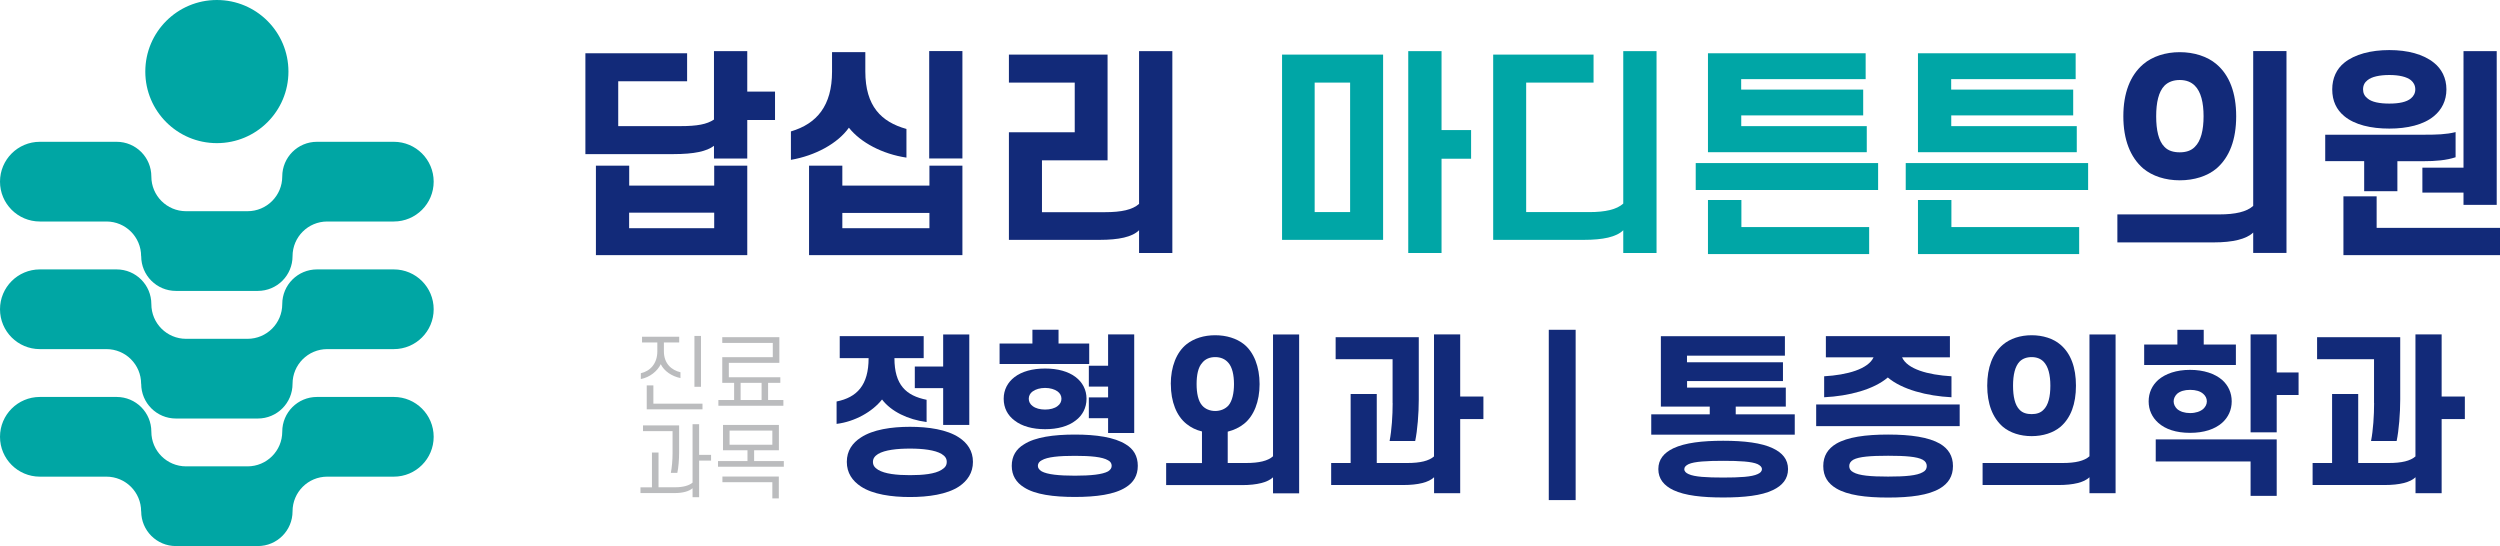 <?xml version="1.0" encoding="UTF-8"?>
<svg id="_레이어_2" data-name="레이어 2" xmlns="http://www.w3.org/2000/svg" viewBox="0 0 334.99 73.17">
  <defs>
    <style>
      .cls-1 {
        fill: #122a79;
      }

      .cls-2 {
        fill: #00a6a6;
      }

      .cls-3 {
        fill: #00a6a4;
      }

      .cls-4 {
        fill: #bbbcbe;
      }
    </style>
  </defs>
  <g id="_레이어_1-2" data-name="레이어 1">
    <g>
      <path class="cls-3" d="M19.47,9.59C19.47,4.29,23.76,0,29.06,0s9.59,4.29,9.59,9.59-4.29,9.59-9.59,9.59-9.59-4.29-9.59-9.59"/>
      <path class="cls-3" d="M18.92,68.52h0c0,2.57,2.08,4.65,4.65,4.65h10.98c2.57,0,4.65-2.08,4.65-4.65s2.08-4.65,4.65-4.65h8.92c2.95,0,5.34-2.39,5.34-5.34s-2.39-5.34-5.34-5.34h-10.3c-2.57,0-4.65,2.08-4.65,4.65,0,2.57-2.08,4.65-4.65,4.65h-8.24c-2.57,0-4.65-2.08-4.65-4.65s-2.08-4.65-4.65-4.65H5.34C2.39,53.19,0,55.58,0,58.53s2.39,5.34,5.34,5.34H14.26c2.57,0,4.65,2.08,4.65,4.65"/>
      <path class="cls-3" d="M18.92,51.43h0c0,2.57,2.08,4.65,4.65,4.65h10.98c2.57,0,4.65-2.08,4.65-4.65s2.08-4.65,4.65-4.65h8.92c2.95,0,5.34-2.39,5.34-5.34s-2.39-5.34-5.34-5.34h-10.3c-2.57,0-4.65,2.08-4.65,4.65s-2.08,4.65-4.65,4.65h-8.24c-2.57,0-4.65-2.08-4.65-4.65s-2.08-4.65-4.65-4.65H5.34C2.39,36.1,0,38.49,0,41.44c0,2.95,2.39,5.34,5.34,5.34H14.26c2.57,0,4.65,2.08,4.65,4.65"/>
      <path class="cls-3" d="M18.92,34.33h0c0,2.57,2.08,4.65,4.65,4.65h10.98c2.57,0,4.65-2.08,4.65-4.65s2.08-4.65,4.65-4.65h8.92c2.95,0,5.34-2.39,5.34-5.34s-2.39-5.34-5.34-5.34h-10.3c-2.57,0-4.65,2.08-4.65,4.65s-2.08,4.65-4.65,4.65h-8.24c-2.57,0-4.65-2.08-4.65-4.65s-2.08-4.65-4.65-4.65H5.34c-2.95,0-5.34,2.39-5.34,5.34,0,2.95,2.39,5.34,5.34,5.34H14.26c2.57,0,4.65,2.08,4.65,4.65"/>
    </g>
    <path class="cls-1" d="M90.22,20.65h-11.78s0-13.51,0-13.51h13.63s0,3.75,0,3.75h-9.23v6.01h8.32c2.26,0,3.55-.24,4.51-.88V6.85s4.46,0,4.46,0v5.42h3.72s0,3.81,0,3.81h-3.72v5.16s-4.46,0-4.46,0v-1.7c-.97,.73-2.61,1.11-5.45,1.11m-5.92,4.22h11.4v-2.67s4.43,0,4.43,0v11.99s-20.28,0-20.28,0v-11.99s4.46,0,4.46,0v2.67Zm11.4,3.63h-11.4v2.08h11.4v-2.08Z"/>
    <path class="cls-1" d="M111.5,6.99h4.45s0,2.58,0,2.58c0,4.66,2.14,6.77,5.51,7.71v3.84c-3.19-.47-6.15-2.02-7.71-4.01-1.49,2.11-4.51,3.75-7.77,4.31v-3.81c3.49-1.03,5.51-3.46,5.51-8v-2.61Zm1.38,17.88h11.66v-2.67s4.42,0,4.42,0v11.99s-20.55,0-20.55,0v-11.99s4.46,0,4.46,0v2.67Zm11.66,3.66h-11.67v2.05h11.67v-2.05Zm4.42-7.3h-4.45s0-14.39,0-14.39h4.45s0,14.39,0,14.39Z"/>
    <path class="cls-1" d="M147.35,32.14h-12.16s0-14.42,0-14.42h8.82v-6.65h-8.82s0-3.75,0-3.75h13.22s0,14.16,0,14.16h-8.79v6.95h8.44c2.2,0,3.69-.32,4.57-1.11V6.85s4.46,0,4.46,0v27.05s-4.46,0-4.46,0v-3.05c-.91,.91-2.73,1.29-5.28,1.29"/>
    <path class="cls-2" d="M185.33,32.14h-13.54s0-24.82,0-24.82h13.54s0,24.82,0,24.82Zm-9.17-3.72h4.75V11.07h-4.75V28.42Zm12.54-21.57h4.46s0,10.58,0,10.58h3.96s0,3.84,0,3.84h-3.96v12.63s-4.46,0-4.46,0V6.85Z"/>
    <path class="cls-2" d="M212.24,32.14h-12.16s0-24.82,0-24.82h13.45s0,3.75,0,3.75h-9.03V28.42h8.44c2.2,0,3.69-.35,4.57-1.14V6.85s4.46,0,4.46,0v27.05s-4.46,0-4.46,0v-3.05c-.91,.91-2.73,1.29-5.28,1.29"/>
    <path class="cls-2" d="M251.66,25.46h-24.44s0-3.61,0-3.61h24.44s0,3.61,0,3.61Zm-1.99-10h-16.35v1.44h16.82s0,3.49,0,3.49h-21.28s0-13.25,0-13.25h21.13s0,3.46,0,3.46h-16.68v1.41h16.35s0,3.46,0,3.46Zm-20.81,11.34h4.48s0,3.63,0,3.63h17.12s0,3.61,0,3.61h-21.6s0-7.24,0-7.24Z"/>
    <path class="cls-2" d="M279.8,25.46h-24.44s0-3.61,0-3.61h24.44s0,3.61,0,3.61Zm-1.99-10h-16.35v1.44h16.82s0,3.49,0,3.49h-21.28s0-13.25,0-13.25h21.13s0,3.46,0,3.46h-16.68v1.41h16.35s0,3.46,0,3.46Zm-20.81,11.34h4.48s0,3.63,0,3.63h17.12s0,3.61,0,3.61h-21.6s0-7.24,0-7.24Z"/>
    <path class="cls-1" d="M306.38,6.84v27.05s-4.46,0-4.46,0v-2.73c-.91,.88-2.73,1.32-5.28,1.32h-12.92s0-3.75,0-3.75h13.63c2.2,0,3.69-.35,4.57-1.14V6.84s4.46,0,4.46,0Zm-21.86,8.74c0-3.11,.91-5.48,2.67-6.98,1.23-1.05,2.99-1.61,4.89-1.61s3.69,.56,4.92,1.61c1.76,1.49,2.64,3.87,2.64,6.98,0,3.11-.88,5.48-2.64,7-1.23,1.03-2.99,1.58-4.92,1.58s-3.66-.56-4.89-1.58c-1.76-1.52-2.67-3.9-2.67-7m4.4,0c0,1.85,.32,3.31,1.11,4.1,.5,.53,1.23,.73,2.05,.73s1.52-.21,2.02-.73c.82-.79,1.17-2.26,1.17-4.1s-.35-3.28-1.17-4.1c-.5-.5-1.17-.76-2.02-.76s-1.55,.26-2.05,.76c-.79,.82-1.11,2.26-1.11,4.1"/>
    <path class="cls-1" d="M316.79,21.59h-5.22s0-3.54,0-3.54h13.34c1.55,0,2.87-.03,4.13-.35v3.37c-1.23,.41-2.67,.53-4.31,.53h-3.49v4.02s-4.45,0-4.45,0v-4.02Zm-4.28-9.61c0-1.52,.59-2.75,1.61-3.57,1.41-1.14,3.57-1.7,6.04-1.7s4.57,.56,5.98,1.7c1.03,.82,1.67,2.05,1.67,3.57s-.64,2.73-1.67,3.58c-1.41,1.17-3.58,1.67-5.98,1.67-2.46,0-4.63-.5-6.04-1.67-1.03-.85-1.61-2.02-1.61-3.58m22.48,18.55v3.66s-20.98,0-20.98,0v-7.88s4.45,0,4.45,0v4.22h16.53Zm-18.35-18.55c0,.5,.21,.91,.59,1.2,.56,.5,1.64,.7,2.93,.7s2.31-.2,2.9-.7c.35-.29,.58-.7,.58-1.2,0-.53-.23-.94-.58-1.23-.59-.47-1.61-.7-2.9-.7s-2.37,.23-2.93,.7c-.38,.29-.59,.7-.59,1.23m17.91-5.13V27.45s-4.45,0-4.45,0v-1.64h-5.51s0-3.34,0-3.34h5.51V6.85s4.45,0,4.45,0Z"/>
    <g>
      <g>
        <path class="cls-4" d="M86.04,45.12h4.97v.77h-2.05v1.19c0,1.66,1.04,2.52,2.22,2.8v.78c-1.18-.24-2.19-.94-2.64-1.86-.45,.93-1.46,1.76-2.67,1.99v-.78c1.21-.27,2.21-1.25,2.21-2.93v-1.19h-2.05v-.77Zm8.08,9.73h-7.46v-3.21h.89v2.45h6.58v.76Zm-.19-3.02h-.88v-6.82h.88v6.82Z"/>
        <path class="cls-4" d="M97.66,48.62v1.93h6.9v.75h-1.64v2.3h2.05v.77h-8.71v-.77h2.11v-2.3h-1.59v-3.44h6.77v-1.91h-6.77v-.77h7.65v3.44h-6.77Zm4.39,2.68h-2.81v2.3h2.81v-2.3Z"/>
      </g>
      <g>
        <path class="cls-4" d="M87.35,60.64h.89v4.65h2.29c.97,0,1.8-.22,2.27-.62v-7.83h.88v4.11h1.6v.77h-1.6v4.9h-.88v-1.2c-.48,.43-1.35,.65-2.4,.65h-4.58v-.77h1.54v-4.65Zm2.77,.12v-2.99h-3.96v-.77h4.84v3.62c0,.96-.09,2.06-.24,2.74h-.87c.14-.68,.23-1.72,.23-2.6Z"/>
        <path class="cls-4" d="M104.37,60.33h-3.32v1.45h3.98v.76h-8.82v-.76h3.95v-1.45h-3.28v-3.39h7.49v3.39Zm-.88,6.46v-2.18h-6.69v-.76h7.56v2.93h-.88Zm0-7.2v-1.89h-5.73v1.89h5.73Z"/>
      </g>
    </g>
    <path class="cls-1" d="M112.52,47.99v-2.95h11.25v2.95h-3.92c0,3.6,1.57,5.03,4.31,5.58v2.98c-2.49-.32-4.75-1.41-5.97-3.02-1.29,1.64-3.64,2.97-6.09,3.27v-3c2.72-.55,4.29-2.17,4.29-5.81h-3.87Zm.95,13.9c0-1.48,.74-2.53,1.89-3.27,1.61-1.06,4.08-1.43,6.57-1.43s4.96,.37,6.57,1.43c1.13,.74,1.87,1.8,1.87,3.27s-.74,2.54-1.87,3.3c-1.61,1.06-4.1,1.41-6.57,1.41s-4.96-.35-6.57-1.41c-1.15-.76-1.89-1.82-1.89-3.3Zm3.5,0c0,.49,.25,.78,.69,1.06,.9,.55,2.51,.72,4.27,.72s3.37-.16,4.24-.72c.46-.28,.69-.58,.69-1.06,0-.46-.23-.78-.69-1.06-.88-.53-2.51-.72-4.24-.72s-3.37,.18-4.27,.72c-.44,.28-.69,.6-.69,1.06Zm12.91-17.08v12.13h-3.5v-4.93h-3.8v-2.9h3.8v-4.29h3.5Z"/>
    <path class="cls-1" d="M145.95,46.03v2.74h-12.01v-2.74h4.4v-1.85h3.5v1.85h4.1Zm-11.46,7.4c0-1.22,.55-2.21,1.45-2.9,.99-.76,2.42-1.15,4.1-1.15s3.11,.39,4.1,1.15c.9,.69,1.45,1.68,1.45,2.9s-.55,2.24-1.45,2.91c-.99,.78-2.42,1.17-4.1,1.17s-3.11-.39-4.1-1.17c-.9-.67-1.45-1.66-1.45-2.91Zm1.08,8.99c0-1.31,.6-2.26,1.64-2.88,1.5-.97,3.97-1.31,6.82-1.31s5.3,.35,6.82,1.31c1.04,.62,1.61,1.57,1.61,2.88s-.58,2.24-1.61,2.88c-1.52,.97-3.97,1.29-6.82,1.29s-5.33-.32-6.82-1.29c-1.04-.64-1.64-1.59-1.64-2.88Zm2.28-8.99c0,.39,.18,.74,.53,.99,.39,.3,.99,.46,1.66,.46s1.27-.16,1.66-.46c.35-.25,.53-.6,.53-.99s-.18-.74-.53-.99c-.39-.28-.99-.46-1.66-.46s-1.27,.18-1.66,.46c-.35,.25-.53,.6-.53,.99Zm1.22,8.99c0,.3,.18,.53,.51,.74,.76,.42,2.33,.58,4.45,.58s3.69-.16,4.45-.58c.32-.21,.48-.44,.48-.74,0-.32-.16-.58-.48-.74-.76-.46-2.35-.6-4.45-.6s-3.69,.14-4.45,.6c-.32,.16-.51,.42-.51,.74Zm12.91-17.61v13.21h-3.5v-1.98h-2.58v-2.79h2.58v-1.45h-2.58v-2.79h2.58v-4.2h3.5Z"/>
    <path class="cls-1" d="M156.88,51.47c0-2.33,.76-4.27,2.12-5.35,.99-.78,2.33-1.2,3.83-1.2s2.86,.42,3.85,1.2c1.34,1.08,2.1,3.02,2.1,5.35s-.76,4.27-2.1,5.33c-.6,.48-1.34,.83-2.17,1.04v4.2h2.47c1.73,0,2.91-.28,3.6-.9v-16.32h3.5v21.28h-3.5v-2.14c-.72,.67-2.14,1.04-4.15,1.04h-10.17v-2.95h4.8v-4.24c-.78-.18-1.48-.53-2.05-.99-1.36-1.06-2.12-3-2.12-5.33Zm3.46,0c0,1.2,.21,2.26,.74,2.86,.41,.48,1.06,.74,1.75,.74s1.34-.25,1.78-.74c.51-.6,.74-1.66,.74-2.86s-.23-2.26-.74-2.84c-.44-.53-1.06-.78-1.78-.78s-1.34,.25-1.75,.78c-.53,.58-.74,1.61-.74,2.84Z"/>
    <path class="cls-1" d="M192.16,44.81h3.5v8.32h3.11v3.02h-3.11v9.94h-3.5v-2.14c-.72,.69-2.14,1.04-4.13,1.04h-9.66v-2.95h2.61v-9.25h3.5v9.25h4.1c1.73,0,2.88-.28,3.57-.88v-16.34Zm-5.56,9.2v-5.88h-7.63v-2.95h11.14v8.35c0,1.87-.18,4.13-.48,5.56h-3.43c.28-1.43,.41-3.41,.41-5.07Z"/>
    <path class="cls-1" d="M207.53,44.19h3.6v22.82h-3.6v-22.82Z"/>
    <path class="cls-1" d="M238.92,51.06h-12.86v.88h13.23v2.54h-6.71v1.04h7.91v2.72h-19.23v-2.72h7.84v-1.04h-6.55v-9.43h16.62v2.61h-13.12v.88h12.86v2.54Zm-16.71,11.8c0-1.31,.76-2.19,2.01-2.79,1.57-.74,3.87-1.01,6.68-1.01s5.14,.28,6.66,1.01c1.27,.6,2.03,1.48,2.03,2.79s-.76,2.21-2.03,2.81c-1.52,.74-3.87,.99-6.66,.99s-5.12-.25-6.68-.99c-1.25-.6-2.01-1.5-2.01-2.81Zm3.48,0c0,.3,.21,.51,.58,.67,.78,.37,2.42,.46,4.63,.46s3.83-.09,4.61-.46c.37-.16,.58-.37,.58-.67,0-.28-.21-.48-.58-.67-.78-.35-2.42-.44-4.61-.44s-3.85,.09-4.63,.44c-.37,.18-.58,.39-.58,.67Z"/>
    <path class="cls-1" d="M262.59,57.1h-19.23v-2.9h19.23v2.9Zm-18.28,5.35c0-1.36,.62-2.33,1.75-3,1.52-.88,3.9-1.22,6.94-1.22s5.42,.35,6.94,1.22c1.13,.67,1.75,1.64,1.75,3s-.62,2.33-1.75,3c-1.52,.9-3.92,1.22-6.94,1.22s-5.42-.32-6.94-1.22c-1.13-.67-1.75-1.61-1.75-3Zm16.97-14.57h-6.41c.69,1.57,3.43,2.35,6.62,2.54v2.81c-3.27-.16-6.64-1.04-8.53-2.65-1.89,1.61-5.19,2.49-8.53,2.65v-2.81c3.11-.18,5.9-.97,6.62-2.54h-6.39v-2.84h16.62v2.84Zm-13.49,14.57c0,.37,.18,.64,.55,.83,.76,.44,2.28,.58,4.66,.58s3.87-.14,4.63-.58c.37-.18,.55-.46,.55-.83,0-.35-.18-.65-.55-.85-.76-.41-2.28-.53-4.63-.53s-3.9,.12-4.66,.53c-.37,.21-.55,.51-.55,.85Z"/>
    <path class="cls-1" d="M283.48,44.81v21.28h-3.5v-2.14c-.72,.69-2.14,1.04-4.15,1.04h-10.17v-2.95h10.72c1.73,0,2.91-.28,3.6-.9v-16.32h3.5Zm-17.2,6.87c0-2.44,.71-4.31,2.1-5.49,.97-.83,2.35-1.27,3.85-1.27s2.91,.44,3.87,1.27c1.38,1.18,2.07,3.04,2.07,5.49s-.69,4.31-2.07,5.51c-.97,.81-2.35,1.25-3.87,1.25s-2.88-.44-3.85-1.25c-1.38-1.2-2.1-3.07-2.1-5.51Zm3.46,0c0,1.45,.25,2.61,.88,3.23,.39,.42,.97,.58,1.61,.58s1.2-.16,1.59-.58c.65-.62,.92-1.77,.92-3.23s-.28-2.58-.92-3.23c-.39-.39-.92-.6-1.59-.6s-1.22,.21-1.61,.6c-.62,.65-.88,1.78-.88,3.23Z"/>
    <path class="cls-1" d="M299.6,46.17v2.74h-12.29v-2.74h4.45v-1.98h3.53v1.98h4.31Zm-11.69,7.61c0-1.15,.46-2.14,1.29-2.88,.97-.83,2.42-1.34,4.26-1.34s3.32,.51,4.29,1.34c.83,.74,1.29,1.73,1.29,2.88s-.46,2.14-1.29,2.88c-.97,.85-2.42,1.34-4.29,1.34s-3.3-.48-4.26-1.34c-.83-.74-1.29-1.73-1.29-2.88Zm.95,8.05v-2.95h16.21v7.56h-3.5v-4.61h-12.7Zm2.4-8.05c0,.39,.18,.74,.46,1.02,.41,.35,1.01,.55,1.75,.55s1.36-.21,1.75-.55c.3-.28,.49-.62,.49-1.02s-.18-.74-.49-1.01c-.39-.35-.99-.53-1.75-.53s-1.34,.18-1.75,.53c-.28,.28-.46,.62-.46,1.01Zm10.31-8.97h3.5v5.1h2.93v3.02h-2.93v5h-3.5v-13.12Z"/>
    <path class="cls-1" d="M323.67,44.81h3.5v8.32h3.11v3.02h-3.11v9.94h-3.5v-2.14c-.72,.69-2.14,1.04-4.13,1.04h-9.66v-2.95h2.61v-9.25h3.5v9.25h4.1c1.73,0,2.88-.28,3.57-.88v-16.34Zm-5.56,9.2v-5.88h-7.63v-2.95h11.14v8.35c0,1.87-.18,4.13-.48,5.56h-3.43c.28-1.43,.41-3.41,.41-5.07Z"/>
  </g>
</svg>